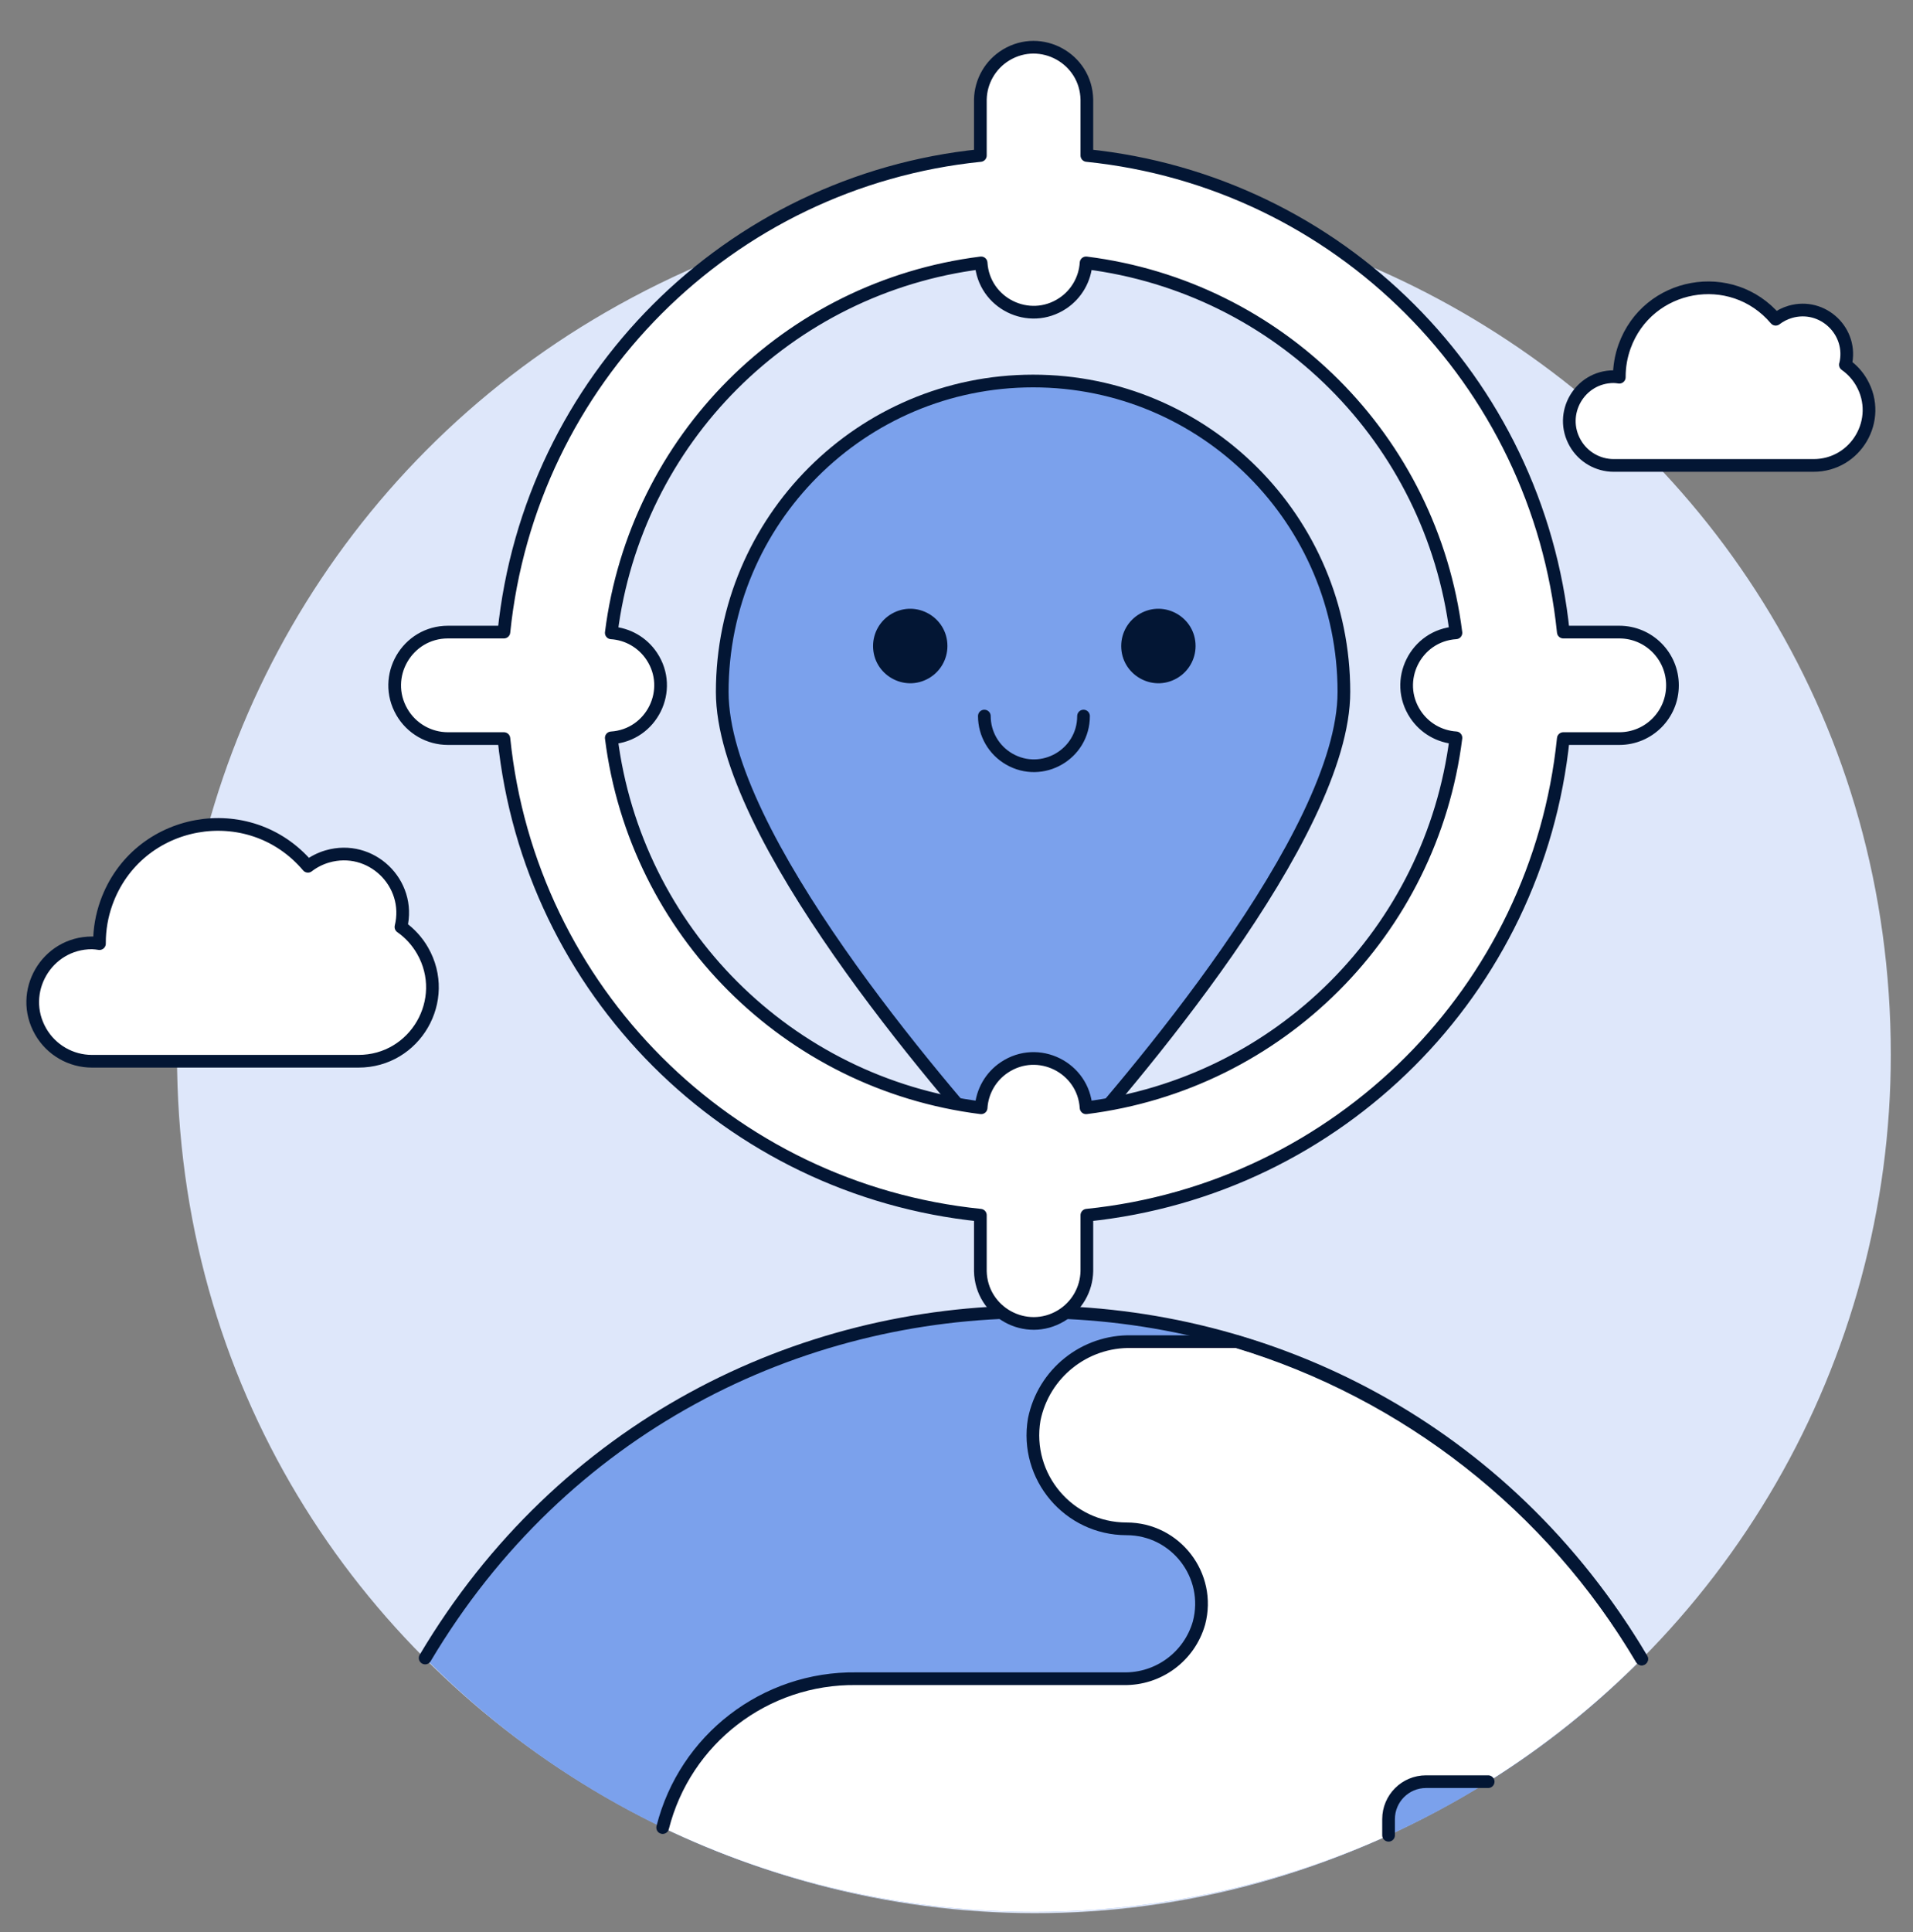 <?xml version="1.0" encoding="UTF-8"?>
<svg xmlns="http://www.w3.org/2000/svg" width="104" height="105" viewBox="0 0 104 105" fill="none">
  <rect x="0" y="0" width="104" height="105" fill="#808080" stroke="none"/>
  <g id="IllustrativeIcon/L/Region">
    <path id="Vector" d="M9.623 57.322C9.623 93.183 48.444 115.596 79.5 97.665C93.914 89.344 102.793 73.965 102.793 57.322C102.793 21.461 63.972 -0.953 32.915 16.978C18.502 25.299 9.623 40.678 9.623 57.322Z" fill="#DEE7FA"></path>
    <path id="Vector_2" d="M56.208 103.907C68.615 103.924 80.514 98.975 89.249 90.164C74.377 65.036 38.025 65.008 23.114 90.113C31.854 98.955 43.775 103.924 56.208 103.907Z" fill="#7BA1EC"></path>
    <path id="Vector_3" d="M89.249 90.161C84.331 81.859 76.476 75.704 67.238 72.915H61.517C58.961 72.858 56.731 74.642 56.225 77.148C55.701 80.255 58.094 83.087 61.245 83.088C63.918 83.089 65.866 85.621 65.183 88.205C64.662 90.029 62.977 91.273 61.081 91.233H46.555C41.596 91.168 37.241 94.514 36.026 99.323C48.472 105.287 62.919 105.441 75.489 99.743V98.864C75.49 97.739 76.402 96.828 77.526 96.828H80.904C83.931 94.932 86.731 92.695 89.249 90.161Z" fill="white"></path>
    <path id="Vector_4" d="M89.249 90.16C74.377 65.032 38.025 65.004 23.114 90.108" stroke="#031634" stroke-width="0.69" stroke-linecap="round" stroke-linejoin="round"></path>
    <path id="Vector_5" d="M89.249 90.161C84.331 81.859 76.476 75.704 67.238 72.915H61.517C58.961 72.858 56.731 74.642 56.225 77.148C55.701 80.255 58.094 83.087 61.245 83.088C63.918 83.089 65.866 85.621 65.183 88.205C64.662 90.029 62.977 91.273 61.081 91.233H46.555C41.596 91.168 37.241 94.514 36.026 99.323" stroke="#031634" stroke-width="0.69" stroke-linecap="round" stroke-linejoin="round"></path>
    <path id="Vector_6" d="M75.489 99.741V98.864C75.49 97.739 76.402 96.828 77.526 96.828H80.904" stroke="#031634" stroke-width="0.69" stroke-linecap="round" stroke-linejoin="round"></path>
    <path id="Vector_7" d="M21.798 50.378C22.383 47.985 20.158 45.856 17.793 46.546C17.412 46.657 17.056 46.837 16.741 47.079C13.54 43.304 7.452 44.409 5.783 49.069C5.534 49.766 5.406 50.502 5.407 51.242V51.283C5.274 51.261 5.14 51.247 5.006 51.242C2.53 51.238 0.977 53.916 2.212 56.062C2.787 57.062 3.853 57.678 5.006 57.676H19.483C22.573 57.681 24.51 54.34 22.97 51.66C22.678 51.153 22.279 50.715 21.8 50.378H21.798Z" fill="white" stroke="#031634" stroke-width="0.69" stroke-linecap="round" stroke-linejoin="round"></path>
    <path id="Vector_8" d="M100.327 19.823C100.767 18.029 99.1 16.432 97.327 16.948C97.04 17.032 96.772 17.168 96.535 17.349C94.137 14.517 89.572 15.342 88.317 18.835C88.129 19.36 88.033 19.913 88.033 20.471V20.501C87.933 20.484 87.832 20.474 87.731 20.471C85.874 20.471 84.713 22.48 85.642 24.088C86.073 24.835 86.869 25.295 87.731 25.295H98.585C100.901 25.303 102.358 22.8 101.207 20.79C100.987 20.405 100.685 20.075 100.323 19.821L100.327 19.823Z" fill="white" stroke="#031634" stroke-width="0.69" stroke-linecap="round" stroke-linejoin="round"></path>
    <path id="Vector_9" d="M56.162 20.707C46.831 20.71 39.267 28.273 39.264 37.605C39.264 45.378 51.008 58.965 54.911 63.292C55.587 64.034 56.754 64.034 57.429 63.292C61.333 58.966 73.061 45.38 73.061 37.605C73.063 28.271 65.496 20.704 56.162 20.707Z" fill="#7BA1EC" stroke="#031634" stroke-width="0.69" stroke-linecap="round" stroke-linejoin="round"></path>
    <path id="Vector_10" d="M47.464 35.109C47.464 36.665 49.148 37.638 50.496 36.86C51.122 36.499 51.507 35.831 51.507 35.109C51.507 33.553 49.822 32.58 48.475 33.358C47.849 33.719 47.464 34.387 47.464 35.109Z" fill="#031634"></path>
    <path id="Vector_11" d="M60.954 35.109C60.954 36.665 62.639 37.638 63.986 36.86C64.612 36.499 64.997 35.831 64.997 35.109C64.997 33.553 63.312 32.58 61.965 33.358C61.339 33.719 60.954 34.387 60.954 35.109Z" fill="#031634"></path>
    <path id="Vector_12" d="M58.906 38.916C58.906 40.992 56.66 42.289 54.862 41.251C54.028 40.769 53.514 39.879 53.514 38.916" stroke="#031634" stroke-width="0.69" stroke-linecap="round" stroke-linejoin="round"></path>
    <path id="Vector_13" d="M90.924 37.246C90.925 35.647 89.629 34.351 88.03 34.352H84.989C83.592 20.667 72.772 9.847 59.087 8.45V5.409C59.042 3.18 56.602 1.836 54.695 2.988C53.845 3.502 53.317 4.416 53.297 5.409V8.45C39.613 9.847 28.793 20.667 27.395 34.352H24.354C22.126 34.352 20.734 36.764 21.848 38.693C22.365 39.589 23.32 40.14 24.354 40.14H27.395C28.793 53.825 39.613 64.645 53.297 66.043V69.083C53.342 71.312 55.782 72.656 57.69 71.504C58.54 70.99 59.067 70.076 59.087 69.083V66.043C72.772 64.645 83.592 53.825 84.989 40.14H88.03C89.629 40.141 90.925 38.845 90.924 37.246ZM59.045 60.205C58.905 58.009 56.439 56.788 54.607 58.008C53.864 58.502 53.395 59.315 53.338 60.205C42.83 58.885 34.553 50.609 33.232 40.101C35.429 39.96 36.65 37.495 35.43 35.663C34.935 34.92 34.123 34.451 33.232 34.394C34.552 23.884 42.829 15.607 53.338 14.287C53.479 16.483 55.944 17.704 57.776 16.484C58.519 15.99 58.988 15.177 59.045 14.287C69.554 15.606 77.831 23.883 79.152 34.392C76.956 34.532 75.735 36.997 76.955 38.83C77.449 39.572 78.262 40.041 79.152 40.098C77.832 50.608 69.555 58.886 59.045 60.205Z" fill="white" stroke="#031634" stroke-width="0.69" stroke-linecap="round" stroke-linejoin="round"></path>
  </g>
</svg>
